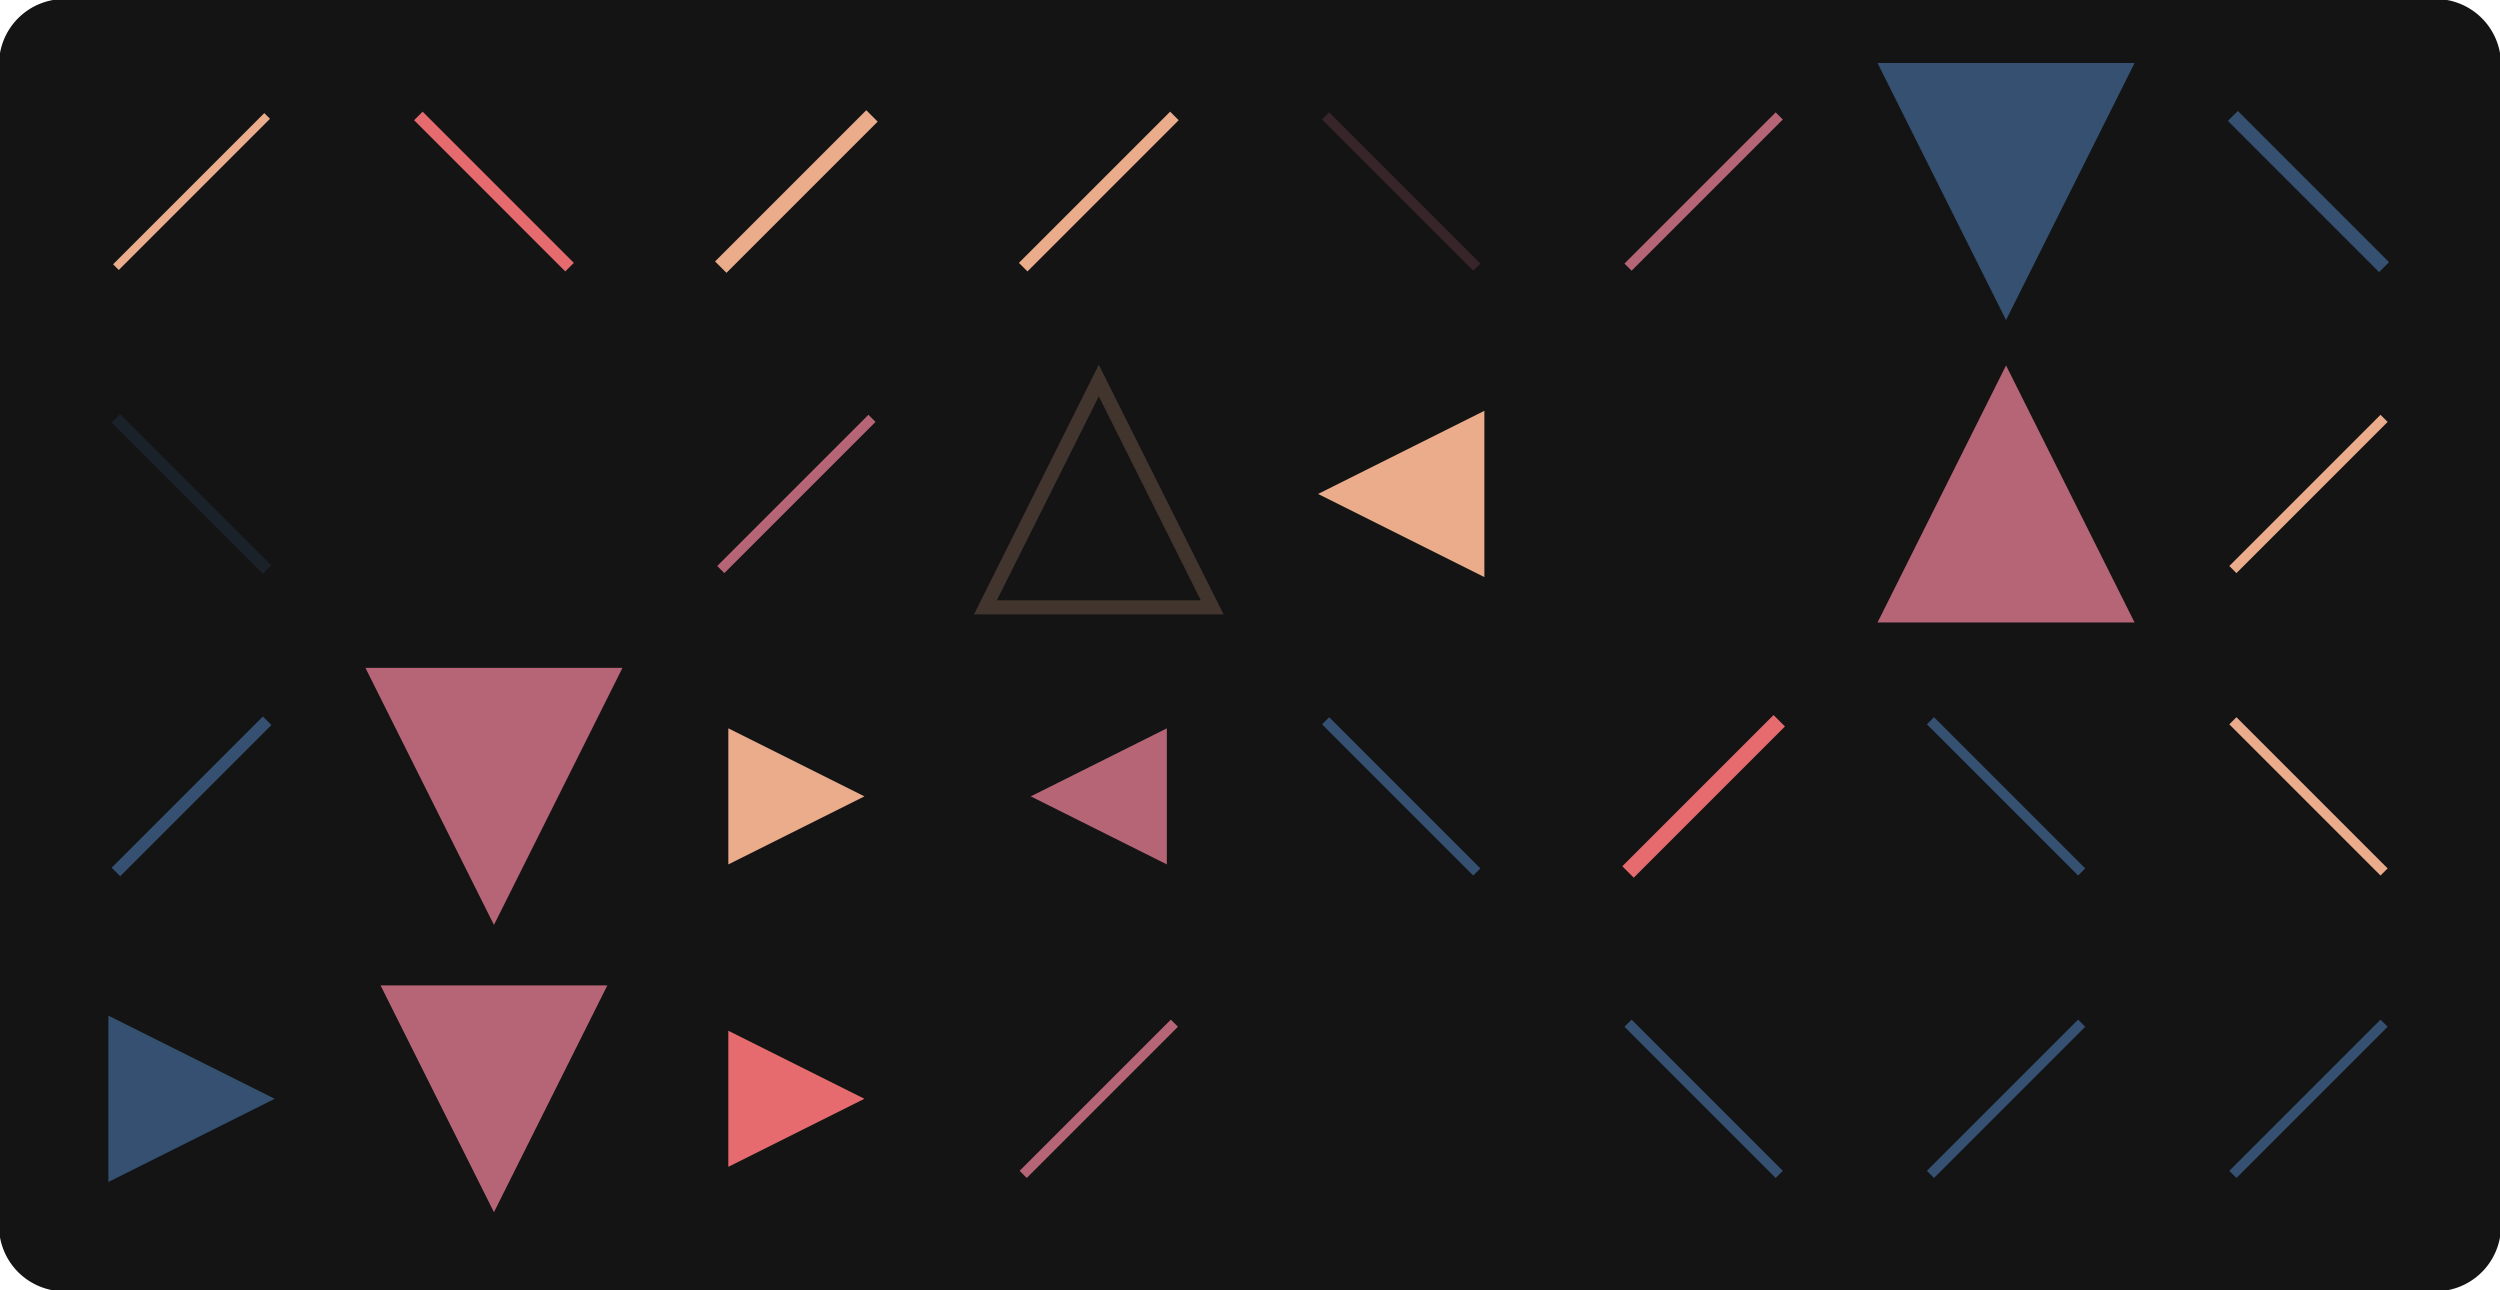 <svg version="1.1" xmlns="http://www.w3.org/2000/svg" xmlns:xlink="http://www.w3.org/1999/xlink" width="1240" height="640" viewBox="0 0 1240 640"><defs/><g><g><path fill="none" stroke="none"/><path fill="rgb(20,20,20)" stroke="rgb(20,20,20)" paint-order="fill stroke markers" d=" M 32 0 L 1208 0 L 1208 0 A 32 32 0 0 1 1240 32 L 1240 608 L 1240 608 A 32 32 0 0 1 1208 640 L 32 640 L 32 640 A 32 32 0 0 1 0 608 L 0 32 L 0 32 A 32 32 0 0 1 32 0 Z" fill-opacity="1" stroke-opacity="1" stroke-linecap="round" stroke-miterlimit="10" stroke-dasharray=""/></g><g><g><path fill="none" stroke="rgb(234,172,139)" paint-order="fill stroke markers" d=" M 57.5 132.5 L 132.5 57.5" stroke-opacity="1" stroke-miterlimit="10" stroke-width="4" stroke-dasharray=""/></g><g><path fill="none" stroke="rgb(53,80,112)" paint-order="fill stroke markers" d=" M 57.5 207.5 L 132.5 282.5" stroke-opacity="0.216" stroke-miterlimit="10" stroke-width="6" stroke-dasharray=""/></g><g><path fill="none" stroke="rgb(53,80,112)" paint-order="fill stroke markers" d=" M 57.5 432.5 L 132.5 357.5" stroke-opacity="1" stroke-miterlimit="10" stroke-width="6" stroke-dasharray=""/></g><g><path fill="rgb(53,80,112)" stroke="rgb(53,80,112)" paint-order="fill stroke markers" d=" M 53.75 586.25 L 53.75 503.75 L 136.25 545 Z" fill-opacity="1" stroke-opacity="0" stroke-linecap="round" stroke-miterlimit="10" stroke-width="0" stroke-dasharray=""/></g><g><path fill="none" stroke="rgb(229,107,111)" paint-order="fill stroke markers" d=" M 207.5 57.5 L 282.5 132.5" stroke-opacity="1" stroke-miterlimit="10" stroke-width="6" stroke-dasharray=""/></g><g><path fill="rgb(53,80,112)" stroke="rgb(53,80,112)" paint-order="fill stroke markers" d=" M 170 170 L 282.5 170 L 282.5 282.5 L 170 282.5 L 170 170 Z" fill-opacity="0" stroke-opacity="0" stroke-linecap="round" stroke-miterlimit="10" stroke-width="0" stroke-dasharray=""/></g><g><path fill="rgb(181,101,118)" stroke="rgb(181,101,118)" paint-order="fill stroke markers" d=" M 181.25 331.25 L 308.75 331.25 L 245 458.75 Z" fill-opacity="1" stroke-opacity="0" stroke-linecap="round" stroke-miterlimit="10" stroke-width="0" stroke-dasharray=""/></g><g><path fill="rgb(181,101,118)" stroke="rgb(181,101,118)" paint-order="fill stroke markers" d=" M 188.75 488.75 L 301.25 488.75 L 245 601.25 Z" fill-opacity="1" stroke-opacity="0" stroke-linecap="round" stroke-miterlimit="10" stroke-width="0" stroke-dasharray=""/></g><g><path fill="none" stroke="rgb(234,172,139)" paint-order="fill stroke markers" d=" M 357.5 132.5 L 432.5 57.5" stroke-opacity="1" stroke-miterlimit="10" stroke-width="8" stroke-dasharray=""/></g><g><path fill="none" stroke="rgb(181,101,118)" paint-order="fill stroke markers" d=" M 357.5 282.5 L 432.5 207.5" stroke-opacity="1" stroke-miterlimit="10" stroke-width="5" stroke-dasharray=""/></g><g><path fill="rgb(234,172,139)" stroke="rgb(234,172,139)" paint-order="fill stroke markers" d=" M 361.25 428.75 L 361.25 361.25 L 428.75 395 Z" fill-opacity="1" stroke-opacity="0" stroke-linecap="round" stroke-miterlimit="10" stroke-width="0" stroke-dasharray=""/></g><g><path fill="rgb(229,107,111)" stroke="rgb(229,107,111)" paint-order="fill stroke markers" d=" M 361.25 578.75 L 361.25 511.25 L 428.75 545 Z" fill-opacity="1" stroke-opacity="0" stroke-linecap="round" stroke-miterlimit="10" stroke-width="0" stroke-dasharray=""/></g><g><path fill="none" stroke="rgb(234,172,139)" paint-order="fill stroke markers" d=" M 507.5 132.5 L 582.5 57.5" stroke-opacity="1" stroke-miterlimit="10" stroke-width="6" stroke-dasharray=""/></g><g><path fill="rgb(234,172,139)" stroke="rgb(234,172,139)" paint-order="fill stroke markers" d=" M 601.25 301.25 L 488.75 301.25 L 545 188.75 Z" fill-opacity="0" stroke-opacity="0.216" stroke-linecap="round" stroke-miterlimit="10" stroke-width="7" stroke-dasharray=""/></g><g><path fill="rgb(181,101,118)" stroke="rgb(181,101,118)" paint-order="fill stroke markers" d=" M 578.75 361.25 L 578.75 428.75 L 511.25 395 Z" fill-opacity="1" stroke-opacity="0" stroke-linecap="round" stroke-miterlimit="10" stroke-width="0" stroke-dasharray=""/></g><g><path fill="none" stroke="rgb(181,101,118)" paint-order="fill stroke markers" d=" M 507.5 582.5 L 582.5 507.5" stroke-opacity="1" stroke-miterlimit="10" stroke-width="5" stroke-dasharray=""/></g><g><path fill="none" stroke="rgb(181,101,118)" paint-order="fill stroke markers" d=" M 657.5 57.5 L 732.5 132.5" stroke-opacity="0.216" stroke-miterlimit="10" stroke-width="5" stroke-dasharray=""/></g><g><path fill="rgb(234,172,139)" stroke="rgb(234,172,139)" paint-order="fill stroke markers" d=" M 736.25 203.75 L 736.25 286.25 L 653.75 245 Z" fill-opacity="1" stroke-opacity="0" stroke-linecap="round" stroke-miterlimit="10" stroke-width="0" stroke-dasharray=""/></g><g><path fill="none" stroke="rgb(53,80,112)" paint-order="fill stroke markers" d=" M 657.5 357.5 L 732.5 432.5" stroke-opacity="1" stroke-miterlimit="10" stroke-width="5" stroke-dasharray=""/></g><g><path fill="rgb(181,101,118)" stroke="rgb(181,101,118)" paint-order="fill stroke markers" d=" M 620 470 L 717.5 470 L 717.5 567.5 L 620 567.5 L 620 470 Z" fill-opacity="0" stroke-opacity="0" stroke-linecap="round" stroke-miterlimit="10" stroke-width="4" stroke-dasharray=""/></g><g><path fill="none" stroke="rgb(181,101,118)" paint-order="fill stroke markers" d=" M 807.5 132.5 L 882.5 57.5" stroke-opacity="1" stroke-miterlimit="10" stroke-width="5" stroke-dasharray=""/></g><g><path fill="rgb(53,80,112)" stroke="rgb(53,80,112)" paint-order="fill stroke markers" d=" M 770 170 L 852.5 170 L 852.5 252.5 L 770 252.5 L 770 170 Z" fill-opacity="0" stroke-opacity="0" stroke-linecap="round" stroke-miterlimit="10" stroke-width="0" stroke-dasharray=""/></g><g><path fill="none" stroke="rgb(229,107,111)" paint-order="fill stroke markers" d=" M 807.5 432.5 L 882.5 357.5" stroke-opacity="1" stroke-miterlimit="10" stroke-width="8" stroke-dasharray=""/></g><g><path fill="none" stroke="rgb(53,80,112)" paint-order="fill stroke markers" d=" M 807.5 507.5 L 882.5 582.5" stroke-opacity="1" stroke-miterlimit="10" stroke-width="5" stroke-dasharray=""/></g><g><path fill="rgb(53,80,112)" stroke="rgb(53,80,112)" paint-order="fill stroke markers" d=" M 931.25 31.25 L 1058.75 31.25 L 995 158.75 Z" fill-opacity="1" stroke-opacity="0" stroke-linecap="round" stroke-miterlimit="10" stroke-width="0" stroke-dasharray=""/></g><g><path fill="rgb(181,101,118)" stroke="rgb(181,101,118)" paint-order="fill stroke markers" d=" M 1058.75 308.75 L 931.25 308.75 L 995 181.25 Z" fill-opacity="1" stroke-opacity="0" stroke-linecap="round" stroke-miterlimit="10" stroke-width="0" stroke-dasharray=""/></g><g><path fill="none" stroke="rgb(53,80,112)" paint-order="fill stroke markers" d=" M 957.5 357.5 L 1032.5 432.5" stroke-opacity="1" stroke-miterlimit="10" stroke-width="5" stroke-dasharray=""/></g><g><path fill="none" stroke="rgb(53,80,112)" paint-order="fill stroke markers" d=" M 957.5 582.5 L 1032.5 507.5" stroke-opacity="1" stroke-miterlimit="10" stroke-width="5" stroke-dasharray=""/></g><g><path fill="none" stroke="rgb(53,80,112)" paint-order="fill stroke markers" d=" M 1107.5 57.5 L 1182.5 132.5" stroke-opacity="1" stroke-miterlimit="10" stroke-width="7" stroke-dasharray=""/></g><g><path fill="none" stroke="rgb(234,172,139)" paint-order="fill stroke markers" d=" M 1107.5 282.5 L 1182.5 207.5" stroke-opacity="1" stroke-miterlimit="10" stroke-width="5" stroke-dasharray=""/></g><g><path fill="none" stroke="rgb(234,172,139)" paint-order="fill stroke markers" d=" M 1107.5 357.5 L 1182.5 432.5" stroke-opacity="1" stroke-miterlimit="10" stroke-width="5" stroke-dasharray=""/></g><g><path fill="none" stroke="rgb(53,80,112)" paint-order="fill stroke markers" d=" M 1107.5 582.5 L 1182.5 507.5" stroke-opacity="1" stroke-miterlimit="10" stroke-width="5" stroke-dasharray=""/></g></g></g></svg>